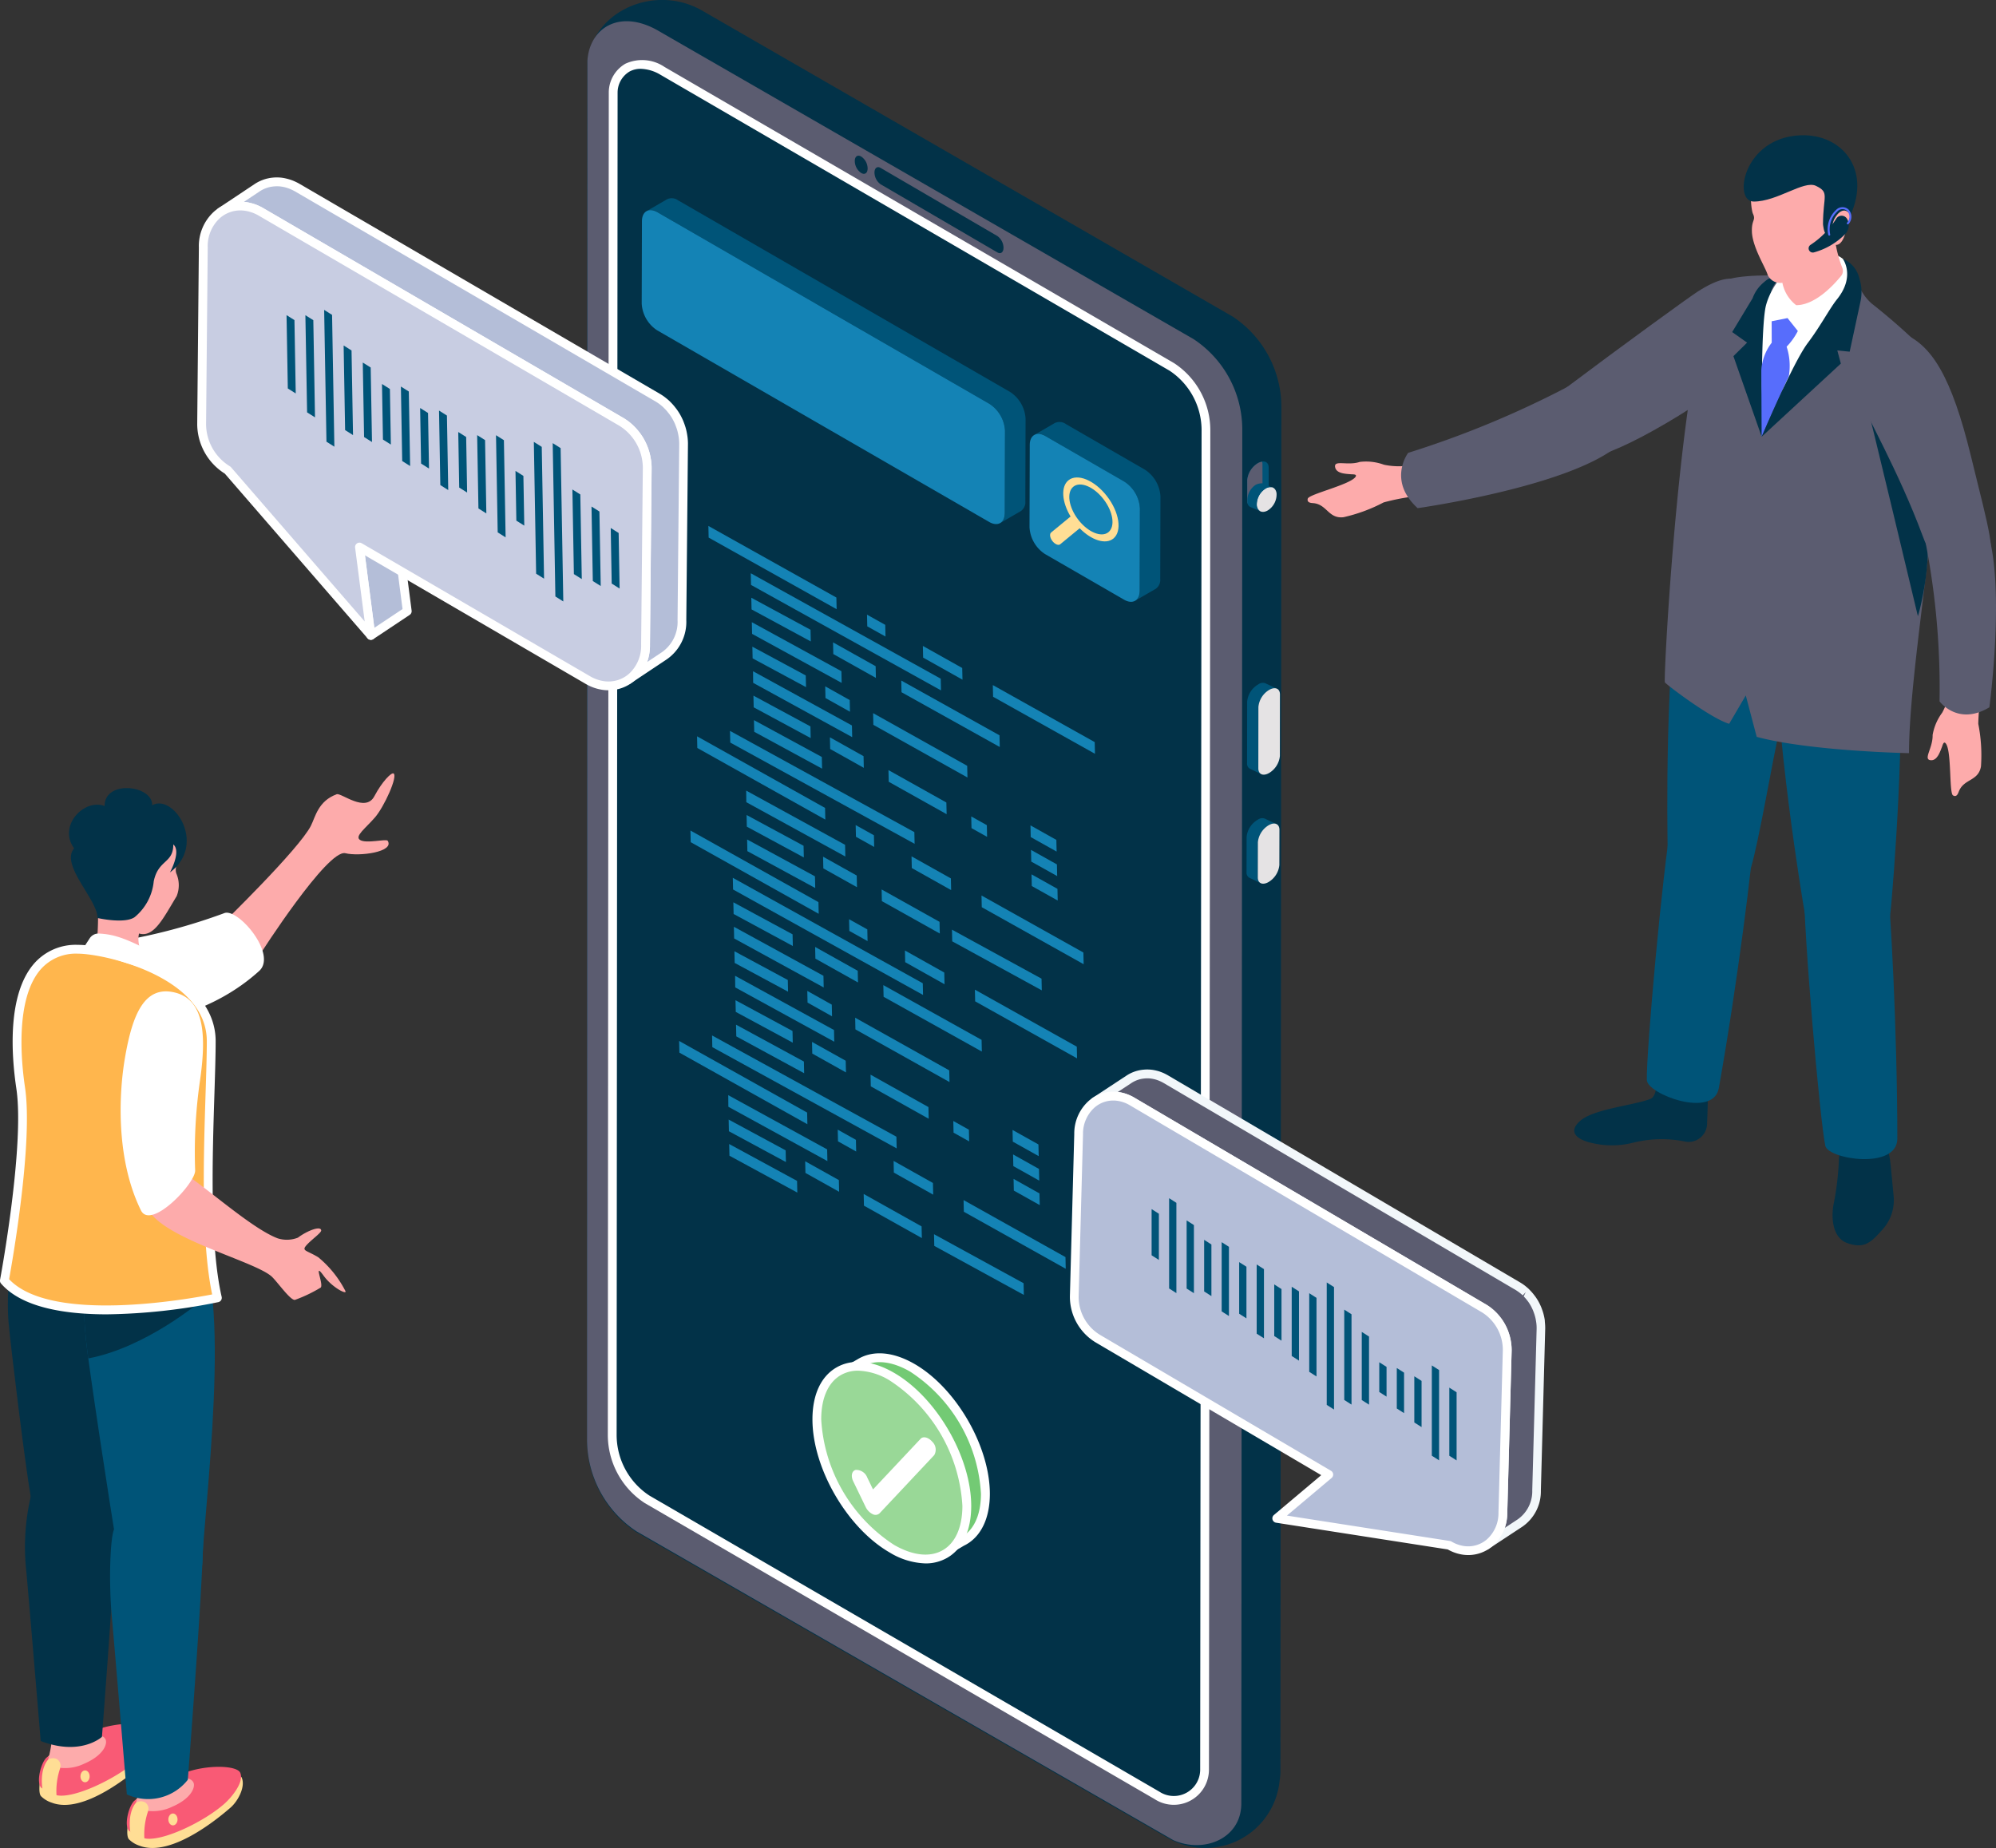 <svg xmlns="http://www.w3.org/2000/svg" width="208.02" height="192.624" viewBox="0 0 208.02 192.624"><rect x="0" y="0" width="208.02" height="192.624" fill="#333333" stroke="none"/><g transform="translate(-1202.999 -390.67)"><g transform="translate(1264.178 390.67)"><path d="M1336.967,423.679l-55.3-31.9c-4.826-2.78-11.235-.092-11.966,5.2-.051.242-.04,143.772-.04,143.772a11.491,11.491,0,0,0,5.159,9.635l55.353,31.847a7.783,7.783,0,0,0,11.68-6.046,4.682,4.682,0,0,0,.073-.777l.1-142.254A11.307,11.307,0,0,0,1336.967,423.679Z" transform="translate(-1269.662 -390.67)" fill="#023248"/><path d="M1345.748,443.255a2.328,2.328,0,0,0-1.125,1.769l.005,2.14c0,.62.5.833,1.122.476a2.328,2.328,0,0,0,1.125-1.769l-.005-2.14C1346.871,443.111,1346.369,442.9,1345.748,443.255Z" transform="translate(-1275.828 -394.981)" fill="#005478"/><path d="M1346.185,443.113a1.233,1.233,0,0,0-.423.139,2.329,2.329,0,0,0-1.125,1.769l.005,2.14a.864.864,0,0,0,.042.265,1.279,1.279,0,0,0,.417-.158,2.328,2.328,0,0,0,1.125-1.769l-.005-2.14A.758.758,0,0,0,1346.185,443.113Z" transform="translate(-1275.829 -394.984)" fill="#5b5c70"/><g transform="translate(69.783 50.764)"><path d="M1346.589,446.158a1.974,1.974,0,0,0-.877,1.768c.085.62.618.833,1.188.476a1.977,1.977,0,0,0,.878-1.769C1347.692,446.013,1347.16,445.8,1346.589,446.158Z" transform="translate(-1345.7 -445.984)" fill="#e5e3e4"/></g><path d="M1345.52,445.716a1.974,1.974,0,0,0-.877,1.769.635.635,0,0,0,.3.541l1.021.436,0,0a.738.738,0,0,1-.324-.552,1.975,1.975,0,0,1,.877-1.769.915.915,0,0,1,.73-.149l-1.031-.43A1.477,1.477,0,0,0,1345.52,445.716Z" transform="translate(-1275.829 -395.185)" fill="#005478"/><path d="M1346.529,468.272l-.006,0-.059-.021a.826.826,0,0,0-.715.156,2.325,2.325,0,0,0-1.124,1.769l-.008,6.421a.6.6,0,0,0,.375.62l.1.046,1.01.479a.6.6,0,0,1-.307-.592l.007-6.421a2.328,2.328,0,0,1,1.125-1.769.918.918,0,0,1,.792-.129l-1.155-.542C1346.549,468.282,1346.539,468.276,1346.529,468.272Z" transform="translate(-1275.828 -397.049)" fill="#005478"/><g transform="translate(69.961 71.736)"><path d="M1347.027,469.008a2.328,2.328,0,0,0-1.125,1.769l-.007,6.421c0,.619.5.833,1.122.476a2.331,2.331,0,0,0,1.125-1.769l.007-6.421C1348.15,468.864,1347.647,468.651,1347.027,469.008Z" transform="translate(-1345.894 -468.835)" fill="#e5e3e4"/></g><g transform="translate(68.733 85.273)"><path d="M1346.469,483.643l-.007,0-.058-.021a.826.826,0,0,0-.715.156,2.329,2.329,0,0,0-1.125,1.769l-.007,3.678a.606.606,0,0,0,.375.62l.1.046,1.009.479a.6.6,0,0,1-.307-.592l.007-3.677a2.328,2.328,0,0,1,1.125-1.769.914.914,0,0,1,.792-.129l-1.155-.542Z" transform="translate(-1344.556 -483.586)" fill="#005478"/><g transform="translate(1.174 0.57)"><path d="M1346.967,484.38a2.33,2.33,0,0,0-1.125,1.769l-.007,3.677c0,.62.5.833,1.122.476a2.326,2.326,0,0,0,1.125-1.769l.008-3.678C1348.09,484.236,1347.589,484.023,1346.967,484.38Z" transform="translate(-1345.835 -484.207)" fill="#e5e3e4"/></g></g><g transform="translate(0 2.21)"><path d="M1332.891,426.226l-55.883-32.2c-4-2.246-7.079-.213-7.305,3.158l-.04,143.671a11.49,11.49,0,0,0,5.159,9.635l55.935,32.182c3.214,1.428,7.078-.162,7.094-3.8l.1-143.168A11.3,11.3,0,0,0,1332.891,426.226Z" transform="translate(-1269.662 -393.078)" fill="#5b5c70"/></g><g transform="translate(2.169 6.251)"><path d="M1330.852,429.523l-53.109-30.877c-2.806-1.574-4.96-.15-5.119,2.213l-.1,139.933a8.052,8.052,0,0,0,3.615,6.751l53.146,30.862a3.205,3.205,0,0,0,4.971-2.66l.142-139.58A7.924,7.924,0,0,0,1330.852,429.523Z" transform="translate(-1272.066 -397.523)" fill="#023248"/><path d="M1331.041,429.085l-53.114-30.879a4.164,4.164,0,0,0-4.071-.334,3.478,3.478,0,0,0-1.733,2.946l-.1,139.932a8.494,8.494,0,0,0,3.844,7.15L1329,578.756a3.664,3.664,0,0,0,5.672-3.049l.142-139.578A8.36,8.36,0,0,0,1331.041,429.085Zm2.717,146.618a2.746,2.746,0,0,1-4.26,2.279l-53.146-30.862a7.568,7.568,0,0,1-3.41-6.367l.1-139.9a2.563,2.563,0,0,1,1.252-2.17,2.4,2.4,0,0,1,1.155-.279,4.213,4.213,0,0,1,2.025.6l53.086,30.862a7.439,7.439,0,0,1,3.344,6.26Z" transform="translate(-1272.025 -397.482)" fill="#fff"/></g><g transform="translate(27.905 16.226)"><path d="M1300.775,408.468l-.067-.039c-.352-.2-.638.01-.64.479a1.529,1.529,0,0,0,.631,1.222l.067.039c.352.2.638-.01.64-.479A1.521,1.521,0,0,0,1300.775,408.468Z" transform="translate(-1300.068 -408.351)" fill="#023248"/></g><g transform="translate(29.959 17.424)"><path d="M1315.12,416.84l-12.175-7.106c-.352-.206-.638.009-.64.479a1.53,1.53,0,0,0,.631,1.222l12.176,7.107c.352.2.638-.01.64-.48A1.528,1.528,0,0,0,1315.12,416.84Z" transform="translate(-1302.306 -409.656)" fill="#023248"/></g><g transform="translate(23.489 141.064)"><g transform="translate(2.409)"><path d="M1291.156,537.211c-2.132-1.231-4.059-1.336-5.441-.512h0l-2.106,1.217,10.8,18.546,1.927-1.124a3.635,3.635,0,0,0,.467-.271h0c1.222-.843,1.969-2.469,1.969-4.725A16.776,16.776,0,0,0,1291.156,537.211Z" transform="translate(-1283.149 -535.703)" fill="#73ca74"/><path d="M1291.345,536.772c-2.214-1.278-4.312-1.46-5.9-.514l-2.107,1.217a.46.46,0,0,0-.167.629l10.8,18.546a.457.457,0,0,0,.279.213.464.464,0,0,0,.117.016.458.458,0,0,0,.231-.062l1.9-1.109a4.252,4.252,0,0,0,.529-.307c1.4-.964,2.166-2.775,2.166-5.1C1299.185,545.336,1295.667,539.268,1291.345,536.772Zm5.151,17.874a3.582,3.582,0,0,1-.439.252l-1.53.893-10.333-17.751,1.713-.988c1.3-.772,3.063-.589,4.977.516a16.284,16.284,0,0,1,7.382,12.731C1298.267,552.313,1297.64,553.857,1296.5,554.646Z" transform="translate(-1283.108 -535.661)" fill="#fff"/></g><g transform="translate(0 0.891)"><path d="M1288.8,538.209c-4.316-2.492-7.815-.5-7.815,4.456s3.5,10.987,7.815,13.48,7.815.5,7.815-4.456S1293.115,540.7,1288.8,538.209Z" transform="translate(-1280.524 -536.673)" fill="#99d897"/><path d="M1288.987,537.77c-2.245-1.3-4.377-1.492-6-.554s-2.5,2.851-2.5,5.407c0,5.091,3.609,11.316,8.045,13.877a7.6,7.6,0,0,0,3.738,1.139,4.468,4.468,0,0,0,2.264-.585c1.614-.932,2.5-2.851,2.5-5.407C1297.031,546.556,1293.422,540.33,1288.987,537.77Zm5.084,18.489c-1.329.769-3.136.572-5.084-.554a16.736,16.736,0,0,1-7.586-13.082c0-2.214.725-3.852,2.043-4.612a3.561,3.561,0,0,1,1.808-.461,6.69,6.69,0,0,1,3.276,1.015,16.734,16.734,0,0,1,7.586,13.081C1296.113,553.86,1295.388,555.5,1294.071,556.259Z" transform="translate(-1280.483 -536.632)" fill="#fff"/></g></g><g transform="translate(5.704 20.66)"><path d="M1314.31,433.378l-34.6-19.974a1.139,1.139,0,0,0-1.151-.113l-2.145,1.246a1.139,1.139,0,0,1,1.151.113l34.6,19.974a3.555,3.555,0,0,1,1.612,2.8l-.024,8.581a1.134,1.134,0,0,1-.472,1.038l2.145-1.246a1.133,1.133,0,0,0,.472-1.038l.025-8.581A3.558,3.558,0,0,0,1314.31,433.378Z" transform="translate(-1275.922 -413.182)" fill="#005478"/><path d="M1312.12,434.736l-34.6-19.974c-.895-.517-1.621-.1-1.624.928l-.024,8.581a3.547,3.547,0,0,0,1.612,2.793l34.6,19.974c.894.517,1.621.1,1.624-.925l.024-8.581A3.558,3.558,0,0,0,1312.12,434.736Z" transform="translate(-1275.877 -413.293)" fill="#1483b5"/><path d="M1331.986,443.572l-8.238-4.756a1.144,1.144,0,0,0-1.154-.113l-2.145,1.246a1.142,1.142,0,0,1,1.153.113l8.239,4.756a3.561,3.561,0,0,1,1.615,2.8l-.025,8.581a1.127,1.127,0,0,1-.472,1.036l2.146-1.246a1.132,1.132,0,0,0,.472-1.036l.024-8.581A3.557,3.557,0,0,0,1331.986,443.572Z" transform="translate(-1279.543 -415.272)" fill="#005478"/><path d="M1329.8,444.93l-8.239-4.756c-.894-.516-1.623-.1-1.625.926l-.025,8.581a3.558,3.558,0,0,0,1.616,2.795l8.238,4.756c.894.517,1.623.1,1.625-.923l.025-8.581A3.56,3.56,0,0,0,1329.8,444.93Z" transform="translate(-1279.499 -415.384)" fill="#1483b5"/><path d="M1324.153,445.2c-.809.664-.681,2.261.229,3.77l-2.028,1.667c-.187.153-.127.553.135.891s.626.488.813.334l2.028-1.667c1.225,1.25,2.707,1.734,3.516,1.069.925-.76.625-2.739-.669-4.412S1325.078,444.436,1324.153,445.2Zm4.178,5.4c-.722.593-2.131.015-3.142-1.291s-1.244-2.85-.522-3.443,2.131-.015,3.142,1.291S1329.055,450,1328.331,450.6Z" transform="translate(-1279.691 -415.791)" fill="#ffde95"/></g><path d="M1292.125,545.356l-4.958,5.276-.6-1.241a1.229,1.229,0,0,0-1.211-.793c-.4.107-.518.637-.254,1.182l1.3,2.687a1.625,1.625,0,0,0,.54.633,1.317,1.317,0,0,0,.174.1.618.618,0,0,0,.731-.076l5.7-6.069a1.13,1.13,0,0,0-.2-1.389C1292.952,545.2,1292.4,545.058,1292.125,545.356Z" transform="translate(-1257.362 -395.381)" fill="#fff"/><g transform="translate(9.599 54.821)"><path d="M1283.443,450.405l.027,1.215,13.339,7.465-.027-1.217Z" transform="translate(-1280.394 -450.405)" fill="#1483b5"/><path d="M1301.457,460.483l.026,1.218,1.9,1.061-.027-1.218Z" transform="translate(-1281.876 -451.234)" fill="#1483b5"/><path d="M1296.711,468.625l.027,1.217,2.553,1.429-.026-1.217Z" transform="translate(-1281.486 -451.904)" fill="#1483b5"/><path d="M1320.019,484.416l.026,1.218,2.7,1.511-.028-1.217Z" transform="translate(-1283.403 -453.203)" fill="#1483b5"/><path d="M1320.08,487.2l.026,1.218,2.7,1.511-.026-1.217Z" transform="translate(-1283.408 -453.431)" fill="#1483b5"/><path d="M1288.271,455.788l-.016-.007.027,1.214.016.01,19.783,10.983-.027-1.218Z" transform="translate(-1280.79 -450.847)" fill="#1483b5"/><path d="M1288.332,458.568l-.016-.007.027,1.214a.163.163,0,0,1,.016.011l6.156,3.33-.026-1.218Z" transform="translate(-1280.795 -451.076)" fill="#1483b5"/><path d="M1288.393,461.348l-.016-.007.027,1.214.016.01,9.318,5.1-.026-1.218Z" transform="translate(-1280.8 -451.305)" fill="#1483b5"/><path d="M1311.12,496.268l-.016-.007.027,1.214c.005,0,.01.007.016.01l9.318,5.1-.027-1.218Z" transform="translate(-1282.67 -454.177)" fill="#1483b5"/><path d="M1288.515,466.91c-.005,0,.011,1.207.011,1.207l.016.01,10.305,5.652-.027-1.218Z" transform="translate(-1280.811 -451.763)" fill="#1483b5"/><path d="M1302.149,471.668l.026,1.218,9.807,5.489-.028-1.218Z" transform="translate(-1281.933 -452.154)" fill="#1483b5"/><path d="M1294.461,472.867l-5.886-3.178-.016-.007.026,1.214.016.01,5.886,3.178c.013.007.025.011.038.017l-.026-1.209Z" transform="translate(-1280.815 -451.991)" fill="#1483b5"/><path d="M1288.635,472.469l-.016-.007.027,1.214.016.01,7.056,3.833-.027-1.218Z" transform="translate(-1280.82 -452.219)" fill="#1483b5"/><path d="M1303.928,478.156l-.034-.016.026,1.21c.012.007.023.017.035.023l6,3.359-.027-1.218Z" transform="translate(-1282.077 -452.686)" fill="#1483b5"/><path d="M1313.293,483.4l.027,1.218,1.625.909-.026-1.218Z" transform="translate(-1282.85 -453.119)" fill="#1483b5"/><path d="M1315.745,468.481l.027,1.218,10.618,5.943-.027-1.217Z" transform="translate(-1283.052 -451.892)" fill="#1483b5"/><path d="M1297.25,474.418l-.005,0,.026,1.216.006,0,3.5,1.962-.027-1.218Z" transform="translate(-1281.53 -452.38)" fill="#1483b5"/><path d="M1287.738,480.466c-.005,0,.011,1.207.011,1.207l.016.01,10.305,5.652-.027-1.218Z" transform="translate(-1280.748 -452.878)" fill="#1483b5"/><path d="M1293.683,486.423l-5.886-3.178-.016-.007.026,1.214.016.01,5.885,3.178c.014.007.026.011.039.017l-.027-1.209C1293.709,486.442,1293.7,486.431,1293.683,486.423Z" transform="translate(-1280.751 -453.106)" fill="#1483b5"/><path d="M1287.858,486.025l-.016-.006.026,1.214.016.01,7.056,3.833-.027-1.218Z" transform="translate(-1280.756 -453.335)" fill="#1483b5"/><path d="M1303.151,491.712l-.035-.017.027,1.211c.012.007.022.017.035.023l6,3.358-.026-1.218Z" transform="translate(-1282.013 -453.802)" fill="#1483b5"/><path d="M1296.472,487.974l-.006,0,.028,1.216,0,0,3.506,1.962-.027-1.218Z" transform="translate(-1281.465 -453.495)" fill="#1483b5"/><path d="M1297.6,463.63l.026,1.218,4.439,2.485-.026-1.219Z" transform="translate(-1281.559 -451.493)" fill="#1483b5"/><path d="M1307.8,464.034l.028,1.217,4.1,2.3-.027-1.217Z" transform="translate(-1282.398 -451.526)" fill="#1483b5"/><path d="M1282.157,474.3l.027,1.216,13.34,7.465-.027-1.218Z" transform="translate(-1280.289 -452.371)" fill="#1483b5"/><path d="M1300.169,484.382l.028,1.218,1.9,1.061-.026-1.218Z" transform="translate(-1281.77 -453.2)" fill="#1483b5"/><path d="M1314.459,492.38l.027,1.219,10.618,5.943-.026-1.218Z" transform="translate(-1282.946 -453.858)" fill="#1483b5"/><path d="M1306.513,487.933l.027,1.218,4.1,2.3-.027-1.218Z" transform="translate(-1282.292 -453.492)" fill="#1483b5"/><path d="M1320.14,489.977l.027,1.218,2.7,1.511-.026-1.218Z" transform="translate(-1283.413 -453.66)" fill="#1483b5"/><path d="M1288.454,464.128l-.017-.007.027,1.215.017.01,5.547,2.989-.027-1.218Z" transform="translate(-1280.805 -451.533)" fill="#1483b5"/><path d="M1305.347,467.965l.026,1.218,10.238,5.708-.026-1.217Z" transform="translate(-1282.196 -451.849)" fill="#1483b5"/><path d="M1285.911,473.691l-.013-.006.027,1.215.012.008,19.2,10.546-.026-1.218Z" transform="translate(-1280.596 -452.32)" fill="#1483b5"/><path d="M1281.406,485l.027,1.215,13.339,7.465-.026-1.218Z" transform="translate(-1280.227 -453.251)" fill="#1483b5"/><path d="M1299.419,495.075l.027,1.218,1.9,1.061-.026-1.218Z" transform="translate(-1281.708 -454.08)" fill="#1483b5"/><path d="M1294.675,503.216l.027,1.218,2.552,1.43-.027-1.219Z" transform="translate(-1281.318 -454.749)" fill="#1483b5"/><path d="M1317.982,519.008l.027,1.218,2.7,1.511-.027-1.218Z" transform="translate(-1283.235 -456.048)" fill="#1483b5"/><path d="M1318.042,521.788l.028,1.218,2.7,1.512-.027-1.218Z" transform="translate(-1283.24 -456.277)" fill="#1483b5"/><path d="M1286.234,490.379l-.016-.007.027,1.214.016.011,19.782,10.983-.027-1.218Z" transform="translate(-1280.623 -453.693)" fill="#1483b5"/><path d="M1286.295,493.16a.121.121,0,0,1-.016-.007l.027,1.215c.005,0,.01.007.016.01l6.156,3.33-.027-1.218Z" transform="translate(-1280.628 -453.921)" fill="#1483b5"/><path d="M1286.356,495.94a.119.119,0,0,1-.016-.007l.026,1.214.016.011,9.318,5.1-.026-1.218Z" transform="translate(-1280.633 -454.15)" fill="#1483b5"/><path d="M1309.083,530.859l-.016-.007.026,1.214.016.011,9.318,5.1-.026-1.218Z" transform="translate(-1282.502 -457.023)" fill="#1483b5"/><path d="M1286.479,501.5c-.005,0,.011,1.207.011,1.207a.163.163,0,0,1,.016.011l10.305,5.652-.026-1.218Z" transform="translate(-1280.644 -454.608)" fill="#1483b5"/><path d="M1300.113,506.26l.026,1.218,9.806,5.489-.028-1.218Z" transform="translate(-1281.766 -455)" fill="#1483b5"/><path d="M1292.424,507.459l-5.885-3.178-.016-.007.027,1.214a.178.178,0,0,1,.016.011l5.886,3.178.038.017-.026-1.21C1292.45,507.477,1292.437,507.467,1292.424,507.459Z" transform="translate(-1280.648 -454.836)" fill="#1483b5"/><path d="M1286.6,507.061a.12.12,0,0,1-.016-.007l.026,1.214.016.011,7.056,3.833-.026-1.218Z" transform="translate(-1280.653 -455.065)" fill="#1483b5"/><path d="M1301.891,512.749l-.034-.017.027,1.211c.011.007.022.016.034.023l6,3.358-.027-1.218Z" transform="translate(-1281.909 -455.532)" fill="#1483b5"/><path d="M1311.256,517.99l.027,1.218,1.625.909-.027-1.218Z" transform="translate(-1282.682 -455.965)" fill="#1483b5"/><path d="M1313.708,503.073l.028,1.218,10.618,5.943-.026-1.218Z" transform="translate(-1282.884 -454.737)" fill="#1483b5"/><path d="M1295.212,509.01l0,0,.026,1.217.005,0,3.506,1.962-.027-1.218Z" transform="translate(-1281.362 -455.226)" fill="#1483b5"/><path d="M1285.7,515.058c-.005,0,.011,1.207.011,1.207l.016.011,10.305,5.651-.026-1.218Z" transform="translate(-1280.58 -455.723)" fill="#1483b5"/><path d="M1291.646,521.016l-5.885-3.178a.14.14,0,0,1-.016-.007l.026,1.214a.1.1,0,0,1,.016.011l5.886,3.178c.013.007.025.011.038.017l-.026-1.209A.366.366,0,0,0,1291.646,521.016Z" transform="translate(-1280.583 -455.951)" fill="#1483b5"/><path d="M1285.822,520.617l-.016-.007.027,1.214.016.011,7.056,3.833-.026-1.218Z" transform="translate(-1280.589 -456.18)" fill="#1483b5"/><path d="M1301.114,526.3l-.034-.016.026,1.211c.012.007.023.016.035.023l6,3.359-.027-1.218Z" transform="translate(-1281.845 -456.647)" fill="#1483b5"/><path d="M1294.435,522.566l0,0,.026,1.217.005,0,3.507,1.962-.027-1.218Z" transform="translate(-1281.298 -456.341)" fill="#1483b5"/><path d="M1295.565,498.222l.027,1.218,4.439,2.484-.027-1.217Z" transform="translate(-1281.391 -454.338)" fill="#1483b5"/><path d="M1305.763,498.625l.027,1.219,4.1,2.3-.027-1.219Z" transform="translate(-1282.23 -454.372)" fill="#1483b5"/><path d="M1280.121,508.9l.026,1.216,13.34,7.464-.027-1.217Z" transform="translate(-1280.121 -455.216)" fill="#1483b5"/><path d="M1298.133,518.974l.027,1.218,1.894,1.061-.026-1.218Z" transform="translate(-1281.603 -456.045)" fill="#1483b5"/><path d="M1312.422,526.972l.028,1.218,10.618,5.943-.026-1.217Z" transform="translate(-1282.778 -456.703)" fill="#1483b5"/><path d="M1304.477,522.525l.026,1.218,4.1,2.3-.027-1.218Z" transform="translate(-1282.125 -456.338)" fill="#1483b5"/><path d="M1318.1,524.568l.027,1.219,2.7,1.511-.028-1.218Z" transform="translate(-1283.245 -456.506)" fill="#1483b5"/><path d="M1286.416,498.72l-.016-.007.026,1.215.016.01,5.548,2.988-.027-1.218Z" transform="translate(-1280.637 -454.379)" fill="#1483b5"/><path d="M1303.31,502.558l.027,1.217,10.239,5.708-.027-1.218Z" transform="translate(-1282.028 -454.695)" fill="#1483b5"/><path d="M1283.874,508.283l-.012-.005.026,1.216.013.007,19.2,10.546-.028-1.218Z" transform="translate(-1280.429 -455.166)" fill="#1483b5"/></g></g><g transform="translate(1223.553 409.17)"><g transform="translate(1.986)"><g transform="translate(14.462 35.538)"><path d="M1243.818,452.578l1.191,9.212,3.792-2.526-1.191-9.212Z" transform="translate(-1243.359 -449.593)" fill="#b4bed8"/><path d="M1247.759,449.593a.457.457,0,0,0-.444.036l-3.792,2.526a.46.46,0,0,0-.2.441l1.191,9.212a.459.459,0,0,0,.709.323l3.792-2.526a.46.46,0,0,0,.2-.441l-1.191-9.212A.46.46,0,0,0,1247.759,449.593Zm-2.431,11.363-1.059-8.2,2.939-1.958,1.059,8.2Z" transform="translate(-1243.318 -449.552)" fill="#fff"/></g><path d="M1276.222,437.741c-.026-.153-.056-.306-.095-.455-.019-.076-.038-.151-.061-.226-.044-.148-.095-.293-.149-.437-.025-.065-.048-.131-.075-.2a5.833,5.833,0,0,0-.274-.564l-.016-.031a5.726,5.726,0,0,0-.359-.552c-.039-.054-.083-.1-.125-.158-.1-.121-.193-.239-.3-.351-.052-.056-.1-.11-.16-.164s-.082-.089-.127-.129c-.09-.084-.183-.161-.279-.238-.016-.013-.03-.027-.047-.039-.124-.1-.251-.19-.384-.274-.062-.04-.126-.079-.19-.117l-37.525-21.868a5.047,5.047,0,0,0-.465-.237c-.012-.006-.023-.013-.036-.018-.106-.047-.213-.087-.32-.125a.14.14,0,0,1-.021-.008c-.116-.039-.231-.074-.347-.1l-.032-.006a4.087,4.087,0,0,0-.455-.086c-.094-.012-.187-.02-.281-.025h-.023a3.842,3.842,0,0,0-.484.009l-.1.01a3.646,3.646,0,0,0-.472.079l-.012,0c-.008,0-.016.006-.023.008a3.774,3.774,0,0,0-.576.2l-.017.008a3.809,3.809,0,0,0-.547.3l-3.792,2.526a3.677,3.677,0,0,1,.547-.3l.017-.008a3.582,3.582,0,0,1,.576-.2l.034-.01a3.667,3.667,0,0,1,.472-.079l.1-.01a3.849,3.849,0,0,1,.484-.01c.1,0,.2.012.3.025a4.055,4.055,0,0,1,.455.086c.126.031.252.066.379.11l.021.008c.119.041.238.09.356.143a4.922,4.922,0,0,1,.464.237l37.526,21.868a4.925,4.925,0,0,1,.573.391c.016.012.03.026.046.039a5.124,5.124,0,0,1,.406.367c.054.054.107.108.16.164q.156.169.3.351c.041.052.084.1.124.157a5.931,5.931,0,0,1,.36.552c.005.009.009.019.015.029a6.065,6.065,0,0,1,.275.565c.027.064.051.131.075.2q.083.215.149.437c.021.075.042.151.061.226.038.151.068.3.094.455.012.069.026.138.034.207a5.6,5.6,0,0,1,.049.668l-.173,18.4a4.3,4.3,0,0,1-1.814,3.7l3.792-2.525a4.308,4.308,0,0,0,1.814-3.7l.173-18.4a5.44,5.44,0,0,0-.048-.669C1276.247,437.878,1276.232,437.81,1276.222,437.741Z" transform="translate(-1227.6 -410.87)" fill="#b4bed8"/><path d="M1276.633,437.623c-.028-.165-.06-.329-.1-.495l-.065-.24c-.048-.16-.1-.316-.183-.53l-.058-.151a6.716,6.716,0,0,0-.314-.643,6.209,6.209,0,0,0-.386-.595l-.134-.172q-.154-.2-.323-.381c-.057-.061-.114-.12-.209-.216-.034-.036-.068-.072-.1-.1-.1-.091-.2-.175-.355-.3-.134-.106-.274-.207-.419-.3-.069-.044-.138-.087-.207-.128L1236.252,411.5c-.169-.1-.337-.182-.545-.277-.118-.051-.235-.1-.377-.148a4.336,4.336,0,0,0-.42-.121,4.528,4.528,0,0,0-.508-.1c-.1-.013-.209-.022-.339-.028a4.418,4.418,0,0,0-.542.01l-.113.011a3.318,3.318,0,0,0-.479.08.875.875,0,0,0-.092.02,4.145,4.145,0,0,0-1.282.566l-3.79,2.524h0a.459.459,0,0,0,.508.764h0a3.314,3.314,0,0,1,.493-.269,3.389,3.389,0,0,1,.533-.18,3.626,3.626,0,0,1,.5-.077,3.1,3.1,0,0,1,.424-.009c.09,0,.179.01.268.021a3.664,3.664,0,0,1,.4.076c.113.028.227.06.341.1l.148-.434-.129.442c.105.037.211.08.318.128a4.417,4.417,0,0,1,.42.214l37.526,21.868a4.44,4.44,0,0,1,.563.392,4.561,4.561,0,0,1,.368.333l.147.151c.1.1.186.212.32.381l.067.086a4.941,4.941,0,0,1,.344.535,5.38,5.38,0,0,1,.251.518l.07.183c.051.133.1.267.137.4l.058.208c.034.139.062.279.1.488l.019.125a4.815,4.815,0,0,1,.045.6l-.173,18.408a3.848,3.848,0,0,1-1.6,3.316l-.005,0a.459.459,0,0,0,.254.841.454.454,0,0,0,.254-.077l3.792-2.526a4.746,4.746,0,0,0,2.018-4.08l.173-18.407a5.826,5.826,0,0,0-.052-.726Zm-1,19.355a3.848,3.848,0,0,1-1.61,3.319l-1.562,1.041a5.44,5.44,0,0,0,.3-1.832l.173-18.408a5.764,5.764,0,0,0-.051-.72c-.007-.059-.018-.117-.038-.229-.027-.165-.06-.329-.1-.5l-.065-.241c-.048-.159-.1-.314-.184-.531l-.058-.151a6.821,6.821,0,0,0-.313-.641,6.2,6.2,0,0,0-.385-.593c-.03-.043-.064-.085-.135-.173-.1-.131-.21-.258-.323-.381-.056-.06-.113-.118-.172-.178a6.428,6.428,0,0,0-.491-.441,5.539,5.539,0,0,0-.626-.427l-37.526-21.867a5.012,5.012,0,0,0-.508-.259c-.13-.058-.261-.113-.381-.153l-.022-.009-.014,0c-.14-.048-.279-.087-.419-.121a4.428,4.428,0,0,0-.508-.1c-.058-.007-.115-.013-.172-.017l1.626-1.083a3.341,3.341,0,0,1,.495-.27,3.446,3.446,0,0,1,.535-.18,3.575,3.575,0,0,1,.5-.077,3.493,3.493,0,0,1,.445-.009c.083,0,.165.012.248.022a3.94,3.94,0,0,1,.435.083c.1.026.206.056.325.1.1.034.192.07.321.129a4.7,4.7,0,0,1,.422.215l37.526,21.869c.058.034.115.069.172.106a4.346,4.346,0,0,1,.391.284c.086.07.173.14.253.217l.118.12c.05.049.1.1.144.149.1.1.186.212.326.388l.062.079a5.02,5.02,0,0,1,.344.536,5.144,5.144,0,0,1,.253.521l.068.18c.051.132.1.266.138.4l.056.206c.035.139.062.279.085.414,0,0,.016.091.016.094l.016.1a5.258,5.258,0,0,1,.044.607Z" transform="translate(-1227.559 -410.828)" fill="#fff"/></g><g transform="translate(0 2.525)"><path d="M1269.618,436.563l-37.526-21.868a4.421,4.421,0,0,0-1.676-.584c-2.308-.29-4.36,1.512-4.348,4.29l-.173,18.4a5.678,5.678,0,0,0,2.716,4.805l14.925,17.222-1.191-9.212,23.792,13.858a4.423,4.423,0,0,0,1.676.584c2.308.29,4.36-1.512,4.348-4.29l.173-18.4A5.672,5.672,0,0,0,1269.618,436.563Z" transform="translate(-1225.436 -413.621)" fill="#c8cde2"/><path d="M1269.808,436.125l-37.526-21.868a4.89,4.89,0,0,0-1.85-.642,4.138,4.138,0,0,0-3.306,1.013,4.848,4.848,0,0,0-1.559,3.727l-.172,18.408a6.135,6.135,0,0,0,2.875,5.16l14.876,17.166a.459.459,0,0,0,.8-.36l-1.072-8.288,22.986,13.388a4.891,4.891,0,0,0,1.85.642,4.445,4.445,0,0,0,.549.035,4.123,4.123,0,0,0,2.757-1.048,4.848,4.848,0,0,0,1.559-3.727l.173-18.408A6.118,6.118,0,0,0,1269.808,436.125Zm1.851,23.605a3.953,3.953,0,0,1-1.25,3.042,3.237,3.237,0,0,1-2.582.79,3.955,3.955,0,0,1-1.5-.525l-23.792-13.858a.463.463,0,0,0-.231-.062.459.459,0,0,0-.455.517l1,7.7-13.928-16.072a.468.468,0,0,0-.116-.1,5.191,5.191,0,0,1-2.487-4.405l.172-18.408a3.952,3.952,0,0,1,1.25-3.042,3.225,3.225,0,0,1,2.582-.79,3.956,3.956,0,0,1,1.5.525l37.526,21.868a5.183,5.183,0,0,1,2.487,4.4Z" transform="translate(-1225.395 -413.58)" fill="#fff"/></g><g transform="translate(9.309 13.801)"><path d="M1242.021,429.909l.154,8.82.824.519-.154-8.819Z" transform="translate(-1236.071 -426.199)" fill="#005478"/><path d="M1244.195,431.846l.136,7.766.825.52-.136-7.767Z" transform="translate(-1236.25 -426.358)" fill="#005478"/><path d="M1246.378,434.284l.1,5.792.824.52-.1-5.792Z" transform="translate(-1236.43 -426.559)" fill="#005478"/><path d="M1248.524,434.571l.136,7.767.825.52-.136-7.767Z" transform="translate(-1236.606 -426.582)" fill="#005478"/><path d="M1250.708,437.01l.1,5.792.825.519-.1-5.791Z" transform="translate(-1236.786 -426.783)" fill="#005478"/><path d="M1252.854,437.3l.135,7.767.825.52-.136-7.767Z" transform="translate(-1236.962 -426.806)" fill="#005478"/><path d="M1255.037,439.736l.1,5.792.825.52-.1-5.792Z" transform="translate(-1237.142 -427.007)" fill="#005478"/><path d="M1268,446.264l.154,8.82.824.519-.153-8.82Z" transform="translate(-1238.208 -427.544)" fill="#005478"/><path d="M1270.17,448.2l.136,7.767.825.519-.136-7.766Z" transform="translate(-1238.387 -427.703)" fill="#005478"/><path d="M1272.354,450.64l.1,5.791.825.52-.1-5.792Z" transform="translate(-1238.567 -427.904)" fill="#005478"/><path d="M1257.184,440.09l.134,7.644.824.519-.133-7.643Z" transform="translate(-1237.319 -427.036)" fill="#005478"/><path d="M1261.537,444.156l.09,5.184.826.519-.091-5.183Z" transform="translate(-1237.677 -427.371)" fill="#005478"/><path d="M1259.325,440.1l.176,10.129.826.52-.178-10.13Z" transform="translate(-1237.495 -427.037)" fill="#005478"/><path d="M1235.538,426.461l.133,7.644.825.519-.134-7.644Z" transform="translate(-1235.538 -425.915)" fill="#005478"/><path d="M1237.678,426.47l.178,10.129.824.52-.176-10.13Z" transform="translate(-1235.714 -425.916)" fill="#005478"/><path d="M1239.809,425.866l.24,13.739.824.52-.239-13.739Z" transform="translate(-1235.889 -425.866)" fill="#005478"/><path d="M1263.621,440.858l.239,13.739.826.52-.24-13.739Z" transform="translate(-1237.848 -427.099)" fill="#005478"/><path d="M1265.763,441l.279,15.984.825.519-.279-15.984Z" transform="translate(-1238.024 -427.111)" fill="#005478"/></g></g><g transform="translate(1314.497 502.148)"><g transform="translate(2.176)"><path d="M1373.768,538.374q-.03-.211-.078-.418c-.016-.07-.034-.139-.053-.207-.038-.136-.082-.269-.129-.4-.022-.06-.042-.12-.066-.18a5.205,5.205,0,0,0-.243-.518c0-.009-.008-.019-.014-.028a5.33,5.33,0,0,0-.32-.506c-.036-.05-.074-.1-.112-.144-.085-.111-.173-.219-.267-.322-.047-.051-.1-.1-.143-.151s-.074-.082-.114-.119c-.082-.076-.167-.148-.252-.217l-.042-.037c-.112-.089-.228-.173-.348-.251-.057-.038-.114-.073-.173-.107L1334.746,513.2a4.588,4.588,0,0,0-.423-.218c-.011,0-.021-.012-.032-.016-.1-.042-.195-.08-.292-.115l-.019-.008c-.105-.037-.21-.068-.317-.095l-.029-.005a3.75,3.75,0,0,0-.416-.079c-.086-.011-.172-.018-.257-.023h-.021a3.558,3.558,0,0,0-.443.009c-.031,0-.062.005-.094.009a3.433,3.433,0,0,0-.434.072l-.01,0-.022.007a3.352,3.352,0,0,0-.531.18l-.016.007a3.57,3.57,0,0,0-.507.274l-3.519,2.317a3.369,3.369,0,0,1,.507-.274l.016-.007a3.377,3.377,0,0,1,.531-.18l.032-.009a3.4,3.4,0,0,1,.434-.072l.093-.009a3.568,3.568,0,0,1,.444-.009c.093,0,.184.011.278.023a3.718,3.718,0,0,1,.416.079c.116.028.231.061.347.1l.019.008c.108.039.216.083.324.131a4.4,4.4,0,0,1,.423.218l36.667,21.566a4.446,4.446,0,0,1,.52.359l.041.036a4.427,4.427,0,0,1,.366.338c.049.05.1.1.143.151.095.1.183.211.268.322.037.049.076.095.111.144a5.33,5.33,0,0,1,.321.506c0,.009.008.018.013.027a5.118,5.118,0,0,1,.243.518c.024.059.045.12.066.18.049.132.092.265.129.4.019.069.037.138.053.207.032.138.058.277.078.418.01.063.021.127.029.19a4.908,4.908,0,0,1,.032.613l-.453,16.884a4.026,4.026,0,0,1-1.724,3.4l3.52-2.317a4.031,4.031,0,0,0,1.724-3.4l.453-16.884a5.028,5.028,0,0,0-.033-.613C1373.79,538.5,1373.777,538.438,1373.768,538.374Z" transform="translate(-1326.903 -512.181)" fill="#5b5c70"/><path d="M1374.181,538.266c-.022-.153-.051-.306-.085-.455-.018-.075-.037-.151-.058-.226-.04-.148-.089-.293-.157-.48l-.056-.152a6.378,6.378,0,0,0-.28-.593,5.738,5.738,0,0,0-.35-.553l-.12-.155c-.093-.121-.189-.239-.294-.354l-.28-.293c-.09-.084-.183-.162-.325-.28-.124-.1-.25-.191-.38-.274-.062-.041-.127-.081-.192-.119l-36.667-21.566a5.563,5.563,0,0,0-.5-.26c-.108-.047-.216-.089-.347-.136s-.236-.076-.386-.112a4.06,4.06,0,0,0-.468-.088c-.1-.012-.192-.02-.315-.026a3.911,3.911,0,0,0-.5.01l-.106.01a3.878,3.878,0,0,0-1.151.3,3.783,3.783,0,0,0-.572.311l-3.521,2.317h0a.459.459,0,1,0,.5.766l.005,0a3.026,3.026,0,0,1,.446-.241,3.154,3.154,0,0,1,.489-.163,3.29,3.29,0,0,1,.456-.071,2.82,2.82,0,0,1,.385-.007c.081,0,.161.009.243.019a3.233,3.233,0,0,1,.364.07c.1.025.2.053.306.088l.15-.434-.133.44c.1.034.192.073.287.116a4.023,4.023,0,0,1,.379.195l36.667,21.566a3.875,3.875,0,0,1,.5.356,4.132,4.132,0,0,1,.331.306c.044.044.086.088.129.135.085.094.166.191.241.29l.1.133a4.452,4.452,0,0,1,.525.96l.06.164c.044.119.084.24.119.369.017.061.032.122.048.185.028.125.052.251.08.44l.017.113a4.444,4.444,0,0,1,.03.551l-.454,16.89a3.571,3.571,0,0,1-1.517,3.021.458.458,0,1,0,.5.765l3.519-2.317a4.466,4.466,0,0,0,1.931-3.768l.453-16.891a5.646,5.646,0,0,0-.036-.67Zm-1.305,17.747a3.571,3.571,0,0,1-1.518,3.021l-1.347.887a5.127,5.127,0,0,0,.262-1.571l.454-16.891a5.62,5.62,0,0,0-.036-.67l-.03-.2c-.023-.153-.051-.306-.085-.455-.018-.077-.037-.153-.058-.223-.04-.149-.088-.295-.153-.474l-.059-.159a6.159,6.159,0,0,0-.28-.595,5.527,5.527,0,0,0-.347-.549l-.123-.16c-.094-.121-.19-.24-.291-.351q-.079-.087-.157-.165a5.563,5.563,0,0,0-.449-.41,5.014,5.014,0,0,0-.573-.4l-36.667-21.566a4.7,4.7,0,0,0-.468-.24c-.119-.054-.24-.1-.339-.138-.01,0-.028-.012-.038-.015l0,0c-.129-.044-.258-.081-.387-.113a4.025,4.025,0,0,0-.468-.088l-.04,0,1.422-.936a3.109,3.109,0,0,1,.452-.245,3.183,3.183,0,0,1,.487-.162,3.289,3.289,0,0,1,.456-.071,3.382,3.382,0,0,1,.4-.009c.075,0,.15.011.226.02a3.912,3.912,0,0,1,.393.074,2.926,2.926,0,0,1,.3.091c.087.03.172.064.287.116a3.993,3.993,0,0,1,.378.195l36.667,21.565.156.1a3.984,3.984,0,0,1,.35.259c.078.063.155.128.229.2l.315-.334-.213.441.13.137c.085.094.166.192.286.347l.059.076a4.628,4.628,0,0,1,.3.488,4.948,4.948,0,0,1,.221.474l.059.164q.067.18.118.363l.049.19c.029.126.052.251.083.457l.014.1a4.492,4.492,0,0,1,.03.551Z" transform="translate(-1326.861 -512.14)" fill="#f2f7fa"/></g><g transform="translate(0 2.315)"><path d="M1367.7,537.292l-36.667-21.566a3.982,3.982,0,0,0-1.529-.535,3.714,3.714,0,0,0-4.058,3.936l-.453,16.884a5.1,5.1,0,0,0,2.415,4.41l24.109,14.191-5.428,4.573,17.987,2.8a3.992,3.992,0,0,0,1.529.535,3.714,3.714,0,0,0,4.058-3.936l.453-16.884A5.1,5.1,0,0,0,1367.7,537.292Z" transform="translate(-1324.532 -514.703)" fill="#b4bed8"/><path d="M1367.892,536.856l-36.667-21.566a4.424,4.424,0,0,0-1.7-.6,3.877,3.877,0,0,0-3.07.933,4.563,4.563,0,0,0-1.505,3.446l-.454,16.89a5.562,5.562,0,0,0,2.641,4.811l23.551,13.862-4.934,4.156a.459.459,0,0,0,.225.8l17.9,2.789a4.429,4.429,0,0,0,1.626.551,4.129,4.129,0,0,0,.508.032,3.872,3.872,0,0,0,2.562-.965,4.562,4.562,0,0,0,1.505-3.445l.454-16.891A5.552,5.552,0,0,0,1367.892,536.856Zm1.268,21.683a3.662,3.662,0,0,1-1.189,2.772,2.983,2.983,0,0,1-2.352.716,3.533,3.533,0,0,1-1.354-.475.448.448,0,0,0-.162-.058l-16.991-2.647,4.658-3.923a.459.459,0,0,0-.062-.746l-24.11-14.191a4.623,4.623,0,0,1-2.19-4l.454-16.89a3.664,3.664,0,0,1,1.189-2.773,2.959,2.959,0,0,1,2.352-.715,3.516,3.516,0,0,1,1.354.476l36.668,21.566a4.617,4.617,0,0,1,2.188,4Z" transform="translate(-1324.49 -514.662)" fill="#fff"/></g><g transform="translate(8.521 13.417)"><path d="M1367.583,555.377l.759.483v-7.1l-.759-.483Z" transform="translate(-1336.556 -528.53)" fill="#005478"/><path d="M1363.607,551.8l.757.483v-4.815l-.757-.484Z" transform="translate(-1336.229 -528.424)" fill="#005478"/><path d="M1361.617,550.267l.758.483v-4.219l-.758-.484Z" transform="translate(-1336.065 -528.347)" fill="#005478"/><path d="M1359.628,548.492l.759.483v-3.1l-.759-.484Z" transform="translate(-1335.902 -528.292)" fill="#005478"/><path d="M1351.673,545.745l.759.484v-8.194l-.759-.483Z" transform="translate(-1335.247 -527.648)" fill="#005478"/><path d="M1349.685,544.033l.758.484V537.3l-.758-.483Z" transform="translate(-1335.084 -527.587)" fill="#005478"/><path d="M1347.7,541.933l.757.483v-5.38l-.757-.484Z" transform="translate(-1334.92 -527.565)" fill="#005478"/><path d="M1345.708,541.5l.758.483V534.77l-.758-.483Z" transform="translate(-1334.757 -527.379)" fill="#005478"/><path d="M1343.718,539.4l.758.484V534.5l-.758-.482Z" transform="translate(-1334.593 -527.357)" fill="#005478"/><path d="M1341.73,538.969l.758.483v-7.214l-.758-.484Z" transform="translate(-1334.429 -527.171)" fill="#005478"/><path d="M1339.742,536.869l.757.482v-5.38l-.757-.483Z" transform="translate(-1334.266 -527.149)" fill="#005478"/><path d="M1365.595,555.162l.757.483v-9.41l-.757-.484Z" transform="translate(-1336.392 -528.322)" fill="#005478"/><path d="M1337.752,536.385l.759.483v-7.1l-.759-.483Z" transform="translate(-1334.102 -526.968)" fill="#005478"/><path d="M1333.775,532.813l.758.483V528.48l-.758-.482Z" transform="translate(-1333.775 -526.862)" fill="#005478"/><path d="M1335.764,536.17l.757.483v-9.41l-.757-.484Z" transform="translate(-1333.939 -526.76)" fill="#005478"/><path d="M1357.64,549.047l.757.482v-7.1l-.757-.483Z" transform="translate(-1335.738 -528.009)" fill="#005478"/><path d="M1355.652,548.831l.757.484V539.9l-.757-.483Z" transform="translate(-1335.575 -527.802)" fill="#005478"/><path d="M1353.663,549.091l.758.483V536.812l-.758-.483Z" transform="translate(-1335.411 -527.547)" fill="#005478"/></g></g><g transform="translate(1202.999 471.28)"><g transform="translate(3.199)"><path d="M1222.567,158.377c-.229-.137-1.2.85-2,2.365-.931,1.771-3.457-.374-3.929-.2-1.927.708-2.212,2.331-2.683,3.274-1.231,2.454-9.386,10.374-9.386,10.374l4.111,3s7-10.953,8.861-10.5c1.445.355,5.125-.122,4.417-1.292-.148-.246-2.261.338-2.9-.1-.563-.387.588-1.208,1.567-2.339S1223.027,158.654,1222.567,158.377Z" transform="translate(-1184.747 -158.364)" fill="#fdabab"/><path d="M1203.206,174.215a60.676,60.676,0,0,1-11.123,2.958c-6.049.789-9.225,2.359-9.109,5.564.134,3.611,3.784,4.01,8.853,3.454,4.274-.47,10.158-1.587,14.955-5.925C1208.671,178.555,1204.683,173.81,1203.206,174.215Z" transform="translate(-1182.971 -159.666)" fill="#fff"/></g><g transform="translate(4.061 99.063)"><path d="M1184.906,269.765c-.565.551-1.282,3.617-.775,4.178a2.808,2.808,0,0,0,1.112.674c3.386,1.3,8.6-3.219,9.473-3.972.79-.685,1.6-2.207,1.158-3.156C1195.518,266.71,1185.644,269.042,1184.906,269.765Z" transform="translate(-1183.915 -266.39)" fill="#ffde95"/><path d="M1189.825,266.971a29.46,29.46,0,0,0-5.134,2.873c-.6.586-1.072,2.549-.564,3.111a4.206,4.206,0,0,0,1.482.762c1.644.551,6.192-1.562,8.449-3.542.786-.69,2.112-2.3,1.674-3.255C1195.375,266.144,1192.221,266.043,1189.825,266.971Z" transform="translate(-1183.911 -266.306)" fill="#f95a75"/><ellipse cx="0.478" cy="0.619" rx="0.478" ry="0.619" transform="translate(4.324 4.864)" fill="#ffde95"/><path d="M1184.893,270.313s-.885.842-.6,3.031a1.843,1.843,0,0,0,1.474.717,7.382,7.382,0,0,1,.394-2.9l.243-.45-.948-1.252Z" transform="translate(-1183.937 -266.566)" fill="#ffde95"/><path d="M1185.3,268.463a16.123,16.123,0,0,1-.35,1.693.914.914,0,0,1,.932-.047.805.805,0,0,1,.333.9,4.629,4.629,0,0,0,2.457-.416c2.1-.891,2.467-2.1,2.271-2.532C1190.326,266.7,1185.892,268.564,1185.3,268.463Z" transform="translate(-1183.996 -266.41)" fill="#fdabab"/></g><path d="M1183.115,239.46a23.085,23.085,0,0,0-.652,8.525c.374,4.155,1.5,17.7,1.5,17.7,4.181,1.613,6.382-.432,6.382-.432s1.479-19.044,1.62-24.924S1184.055,237.353,1183.115,239.46Z" transform="translate(-1179.721 -164.821)" fill="#023248"/><path d="M1184.352,206.437c-4.14,3.129-4.111,10.6-3.9,13.062.194,2.253,1.7,14.7,2.328,18.287.93,5.342,8.959,5.725,8.959,1.738,0-3.862,5.364-26.745-.208-31.594C1188.433,205.236,1185.351,205.679,1184.352,206.437Z" transform="translate(-1179.559 -162.271)" fill="#023248"/><g transform="translate(13.22 103.555)"><path d="M1194.886,274.66c-.565.551-1.282,3.617-.775,4.178a2.82,2.82,0,0,0,1.112.674c3.386,1.3,8.6-3.218,9.473-3.97.79-.686,1.6-2.21,1.158-3.158C1205.5,271.6,1195.627,273.938,1194.886,274.66Z" transform="translate(-1193.895 -271.286)" fill="#ffde95"/><path d="M1199.8,271.867a29.435,29.435,0,0,0-5.132,2.873c-.607.586-1.074,2.549-.565,3.111a4.213,4.213,0,0,0,1.482.762c1.644.553,6.192-1.56,8.449-3.542.787-.69,2.111-2.3,1.674-3.255C1205.354,271.039,1202.2,270.938,1199.8,271.867Z" transform="translate(-1193.891 -271.201)" fill="#f95a75"/><ellipse cx="0.479" cy="0.619" rx="0.479" ry="0.619" transform="translate(4.325 4.864)" fill="#ffde95"/><path d="M1194.872,275.208s-.884.842-.6,3.034a1.843,1.843,0,0,0,1.473.714,7.418,7.418,0,0,1,.395-2.9l.243-.45-.946-1.252Z" transform="translate(-1193.917 -271.461)" fill="#ffde95"/><path d="M1195.282,273.358a15.847,15.847,0,0,1-.351,1.693.923.923,0,0,1,.932-.048.8.8,0,0,1,.333.9,4.625,4.625,0,0,0,2.458-.416c2.1-.891,2.467-2.1,2.27-2.532C1200.306,271.6,1195.872,273.459,1195.282,273.358Z" transform="translate(-1193.976 -271.305)" fill="#fdabab"/></g><path d="M1192.389,244.061c-.346.777-.588,5.022-.213,9.177s1.557,18.417,1.557,18.417a5.258,5.258,0,0,0,6.356-1.523s1.448-18.667,1.588-24.548S1193.33,241.953,1192.389,244.061Z" transform="translate(-1180.514 -165.229)" fill="#005478"/><path d="M1192.519,211.9c-4.14,3.127-3.5,7.27-3.288,9.73.194,2.251,2.562,17.778,3.185,21.37.927,5.342,8.959,5.723,8.959,1.739,0-3.862,3.406-29.634-.873-33.154C1197.332,208.976,1193.519,211.143,1192.519,211.9Z" transform="translate(-1180.273 -162.639)" fill="#005478"/><path d="M1192.519,211.9c-4.14,3.127-3.5,7.27-3.288,9.73.031.36.118,1.06.244,1.993,6.058-1.143,11.737-5.986,11.737-5.986s.05-5.428-.709-6.053C1197.332,208.976,1193.519,211.143,1192.519,211.9Z" transform="translate(-1180.273 -162.639)" fill="#023248"/><g transform="translate(0 17.876)"><path d="M1201.542,187.924c0-6.894-10.667-9.581-13.912-9.581-6.567,0-6.855,8.355-5.946,14.459s-1.7,20.081-1.7,20.081c4.826,5.577,22.2,1.794,22.2,1.794C1200.508,207.439,1201.542,193.973,1201.542,187.924Z" transform="translate(-1179.526 -177.884)" fill="#ffb64d"/><path d="M1201.832,193.365c.068-2.157.128-4.019.128-5.482,0-6.953-10.414-10.04-14.371-10.04a5.752,5.752,0,0,0-4.569,1.972c-2.8,3.241-2.348,9.544-1.831,13.013.888,5.958-1.668,19.79-1.7,19.929a.46.46,0,0,0,.1.385c2.163,2.5,6.627,3.215,11.027,3.215a61.592,61.592,0,0,0,11.622-1.272.459.459,0,0,0,.349-.552C1201.333,209.095,1201.621,200,1201.832,193.365Zm-21.4,19.338c.342-1.883,2.517-14.25,1.659-20.009-.4-2.667-1.032-9.2,1.619-12.278a4.872,4.872,0,0,1,3.875-1.654c2.738,0,13.453,2.381,13.453,9.122,0,1.449-.059,3.3-.128,5.452-.207,6.508-.488,15.354.686,20.944C1198.891,214.811,1184.788,217.307,1180.437,212.7Z" transform="translate(-1179.485 -177.843)" fill="#fff"/></g><path d="M1193,166.315a3.451,3.451,0,0,0-1.061,1.267c-1.9,3.4-1.009,6.126-1.559,9.723a26.761,26.761,0,0,0,5.392,1.826c.2.028-1.289-1.826-.9-3.439,1.532.45,2.5-1.54,3.919-3.892a3.052,3.052,0,0,0-.026-2.348c-.29-.753.479-1.887.408-2.692S1193.631,165.906,1193,166.315Z" transform="translate(-1180.381 -158.998)" fill="#fdabab"/><path d="M1195.99,161.832c.066-2.1-4.959-2.694-4.959.078-2.112-.815-4.893,2.056-3.174,4.413-1.486,1.714,2.438,5.311,2.438,7.257,0,0,2.773.643,3.856-.08a5.522,5.522,0,0,0,2-3.738c.474-2.3,2.04-1.839,2.04-3.849.863.717-.349,2.915-.349,2.915C1201.743,165.9,1198.205,160.57,1195.99,161.832Z" transform="translate(-1180.13 -158.502)" fill="#023248"/><path d="M1195.492,178.169c-2.611-1.33-3.692-1.541-4.915-1.609a1.09,1.09,0,0,0-.966.49l-.733,1.123,8.008,2.554A3.074,3.074,0,0,0,1195.492,178.169Z" transform="translate(-1180.258 -159.861)" fill="#fff"/><g transform="translate(12.573 22.726)"><path d="M1214.016,212.514c-1.16-.7-1.693-.656-1.315-1.149.427-.557,1.633-1.381,1.622-1.642-.021-.525-1.439.008-2.428.749a3.171,3.171,0,0,1-2.1.073c-2.736-1.026-7.609-5.471-10.061-6.989-.98-.608-3.686,1.906-3.686,3.061,0,3.595,11.436,6.2,13.183,7.973.67.682,2,2.573,2.4,2.352a14.92,14.92,0,0,0,2.649-1.274c.306-.392-.822-2.77.3-1.222.915,1.256,2.517,2.042,2.255,1.568A11.123,11.123,0,0,0,1214.016,212.514Z" transform="translate(-1193.421 -184.8)" fill="#fdabab"/><path d="M1198.841,183.249c-3.185-.784-4.441,2.3-5.215,6.867-.652,3.847-.918,10.577,1.677,15.842,1.024,2.074,5.637-2.756,5.649-4.146a52.012,52.012,0,0,1,.482-9.232C1202.25,187.1,1201.669,183.944,1198.841,183.249Z" transform="translate(-1193.186 -183.128)" fill="#fff"/></g></g><g transform="translate(1339.275 404.766)"><g transform="translate(0 14.951)"><path d="M954.322,432.151a7.559,7.559,0,0,1-2.633-.081,5.418,5.418,0,0,0-2.524-.293c-1.3.429-2.749-.264-2.563.573.146.661,1.144.667,1.638.713.193.018.682-.027.482.271-.552.817-4.851,1.8-4.976,2.27s.424.452.618.474c1.387.149,1.548,1.64,3.106,1.462A16.9,16.9,0,0,0,951.648,436a22.345,22.345,0,0,1,3.328-.642S954.593,432.134,954.322,432.151Z" transform="translate(-943.728 -412.676)" fill="#fdabab"/><path d="M986.509,412.3c-.932.594-8.028,5.751-13.657,9.983s-3.29,6.744-1.42,7.332,4.381.743,11.713-3.548,10.625-7.671,9.379-11.911C991.79,411.654,990.946,409.472,986.509,412.3Z" transform="translate(-945.833 -410.968)" fill="#5b5c70"/><path d="M971.621,423.252a101.077,101.077,0,0,1-16.538,6.841s-2.189,2.867.987,5.765c0,0,14.209-2,20.042-5.895S975.482,421.147,971.621,423.252Z" transform="translate(-944.602 -411.937)" fill="#5b5c70"/></g><path d="M981.95,503.866c-1.722.675-5.875,1.039-7.3,2.271s-.279,2.047,1.445,2.38a8.954,8.954,0,0,0,4.026-.079,12.276,12.276,0,0,1,5.323-.149,1.927,1.927,0,0,0,2.406-1.961c.062-.793.139-5.369.139-5.369l-5.373.871S982.669,503.584,981.95,503.866Z" transform="translate(-946.218 -403.42)" fill="#023248"/><path d="M984.861,472.059c-.987,5.506-2.689,24.572-2.609,27.313.042,1.452,6.922,4.062,7.5.839,1.973-11.019,3.591-24.294,3.588-25.742C993.333,470.056,985.482,468.6,984.861,472.059Z" transform="translate(-946.897 -400.885)" fill="#005478"/><path d="M1009.332,510.908a5.624,5.624,0,0,0-.525-1.733l-4.685.908a3.877,3.877,0,0,0-.126.934,29.056,29.056,0,0,1-.507,4.318c-.287,1.242-.3,3.663,1.411,4.246s2.371.019,3.64-1.413a4.551,4.551,0,0,0,1.162-3.559C1009.637,513.991,1009.453,511.882,1009.332,510.908Z" transform="translate(-948.632 -404.096)" fill="#023248"/><path d="M1000.078,479.413c0,5.609,1.68,24.678,2.24,27.351.3,1.415,7.507,2.534,7.507-.751,0-11.228-.746-24.6-1-26.015C1008.038,475.669,1000.078,475.882,1000.078,479.413Z" transform="translate(-948.364 -401.429)" fill="#005478"/><path d="M986.194,442.569c-1.973,11.018-1.589,28.726-1.587,30.173.008,4.413,7.632,5.548,8.675,2.205.8-2.567,2.318-11.525,2.928-14.122s1.7-6.461,1.623-9.2C997.789,450.171,986.771,439.345,986.194,442.569Z" transform="translate(-947.088 -398.568)" fill="#005478"/><path d="M996.759,450.181c0,11.228,2.879,28.591,3.136,30.009.784,4.329,8.465,3.843,8.9.345.334-2.688,1.726-21.715.757-25.365C1009.181,453.772,996.759,446.9,996.759,450.181Z" transform="translate(-948.091 -399.171)" fill="#005478"/><path d="M1005.852,413.374a5.208,5.208,0,0,1-1.433-2.114,6.042,6.042,0,0,0-1.2-2.052,4.026,4.026,0,0,0-1.593-.508l-6.651,1.75s-3.784-.048-4.72.71c-4.106,3.33-6.152,41.434-5.955,41.7s4.764,3.743,6.7,4.322l1.732-2.957,1.138,4.317c5.579,1.5,15.874,1.7,15.874,1.7,0-11.479,5.655-37.106,1.549-42.069A64.451,64.451,0,0,0,1005.852,413.374Z" transform="translate(-947.065 -395.831)" fill="#5b5c70"/><path d="M1007.167,425.033c.254.784,5.384,22.274,5.384,22.274s2.612-8.336-.335-15.233C1011.172,429.633,1009.445,425.92,1007.167,425.033Z" transform="translate(-948.947 -397.174)" fill="#023248"/><path d="M995.268,411.3a3.831,3.831,0,0,0-1.2,1.686l-2.126,3.519,1.557,1.1-1.428,1.411,2.947,8.4s1.154-6.82.982-8.974c-.15-1.879.008-3.544-.108-4.554-.284-2.562,1.461-3.209,1.461-3.209A2.408,2.408,0,0,0,995.268,411.3Z" transform="translate(-947.694 -395.988)" fill="#023248"/><path d="M1003.744,408.654c-2.471-1.924-6.968,1.062-7.994,4.837-.431,1.585-.445,8.138-.43,8.659.061,2.3.112,3.725.112,3.725.507-1.561,4.435-7.064,5.064-8.169a40.279,40.279,0,0,1,2.748-4.589C1005.174,410.681,1004.537,409.275,1003.744,408.654Z" transform="translate(-947.972 -395.778)" fill="#fff"/><path d="M1003.119,406.489s-5.508,2.995-5.508,4.358a3.892,3.892,0,0,0,1.469,2.516c2.013,0,3.974-2.172,4.693-3.062a.835.835,0,0,0,.126-.8A12.942,12.942,0,0,1,1003.119,406.489Z" transform="translate(-948.161 -395.649)" fill="#fdabab"/><path d="M1004.115,402.421s1.761-7.048-4.6-7.221-5.554,7.007-5.231,7.706-.149.6-.111,1.848c.05,1.644,1.438,3.77,1.636,4.5a1.437,1.437,0,0,0,1.877.748c4.155-1.415,5.115-3.862,5.115-3.862.639.131.959-.7,1.088-1.154s.191-.544.444-1.452S1004.115,402.421,1004.115,402.421Z" transform="translate(-947.869 -394.72)" fill="#fdabab"/><path d="M999.137,394.684c-5.949.259-7.034,6.908-4.837,6.906,2.455,0,5.221-2.24,6.473-1.64,1.468.7.744,1.047.744,4,0,0,.09,1.036.375,1.036.395,0,.632-1.069.7-1.323.13-.462,1.014-1.852,1.8-.674C1006.534,398.18,1003.467,394.5,999.137,394.684Z" transform="translate(-947.802 -394.677)" fill="#023248"/><path d="M997.984,415.444l-1.654.334.007,2.233a5.206,5.206,0,0,0-1.083,2.882l.032,6.913s2.327-5.24,2.831-6.3a6.346,6.346,0,0,0-.227-3.078,6.874,6.874,0,0,0,1.169-1.636Z" transform="translate(-947.967 -396.386)" fill="#576dfc"/><path d="M1003.745,408.709s1.353,1.79-.593,4.214c-.772.953-1.69,2.75-3.056,4.566-1.568,2.081-4.806,9.771-4.806,9.771l8.254-7.625-.369-1.373,1.289.132,1.12-5.2a4.625,4.625,0,0,0-.129-2.5A2.9,2.9,0,0,0,1003.745,408.709Z" transform="translate(-947.97 -395.832)" fill="#023248"/><path d="M1004.642,404.169a.658.658,0,0,0-1.135-.047,9.061,9.061,0,0,1-2.685,2.736.435.435,0,0,0,.35.785,7.25,7.25,0,0,0,3.286-1.934,1.33,1.33,0,0,0,.191-1.53Z" transform="translate(-948.408 -395.43)" fill="#023248"/><g transform="translate(54.203 7.498)"><path d="M1003.65,403.15a2.724,2.724,0,0,0-.8,2.582.1.1,0,0,0,.1.078.093.093,0,0,0,.023,0,.1.1,0,0,0,.076-.124,2.552,2.552,0,0,1,.732-2.378.723.723,0,0,1,1.038-.068.9.9,0,0,1-.015,1.229.1.1,0,0,0,.158.132,1.109,1.109,0,0,0,0-1.507A.925.925,0,0,0,1003.65,403.15Z" transform="translate(-1002.789 -402.847)" fill="#576dfc"/></g><path d="M1019.749,457.821s-3.2-.552-3.259-.289a7.568,7.568,0,0,1-.831,2.5,5.417,5.417,0,0,0-1,2.335c.04,1.364-1.039,2.56-.183,2.62.674.049.966-.907,1.151-1.367.072-.179.171-.66.4-.384.626.762.341,5.163.755,5.416s.554-.276.63-.456c.539-1.287,2.014-1.016,2.287-2.559a16.84,16.84,0,0,0-.281-4.444A22.488,22.488,0,0,1,1019.749,457.821Z" transform="translate(-949.521 -399.842)" fill="#fdabab"/><path d="M1010.751,417.108c-2.032-.742-5.595,2.092-4.152,7.151.3,1.063,3.9,7.355,6.352,13.96s5.524,5.077,6.622,3.453.442-3.494-1.577-11.745S1013.892,418.257,1010.751,417.108Z" transform="translate(-948.872 -396.513)" fill="#5b5c70"/><path d="M1013.993,441.007a79.26,79.26,0,0,1,1.367,16.1s1.9,2.607,5.193.625c0,0,1.669-12.317-.176-18.307S1013.176,437.16,1013.993,441.007Z" transform="translate(-949.501 -398.1)" fill="#5b5c70"/></g></g></svg>